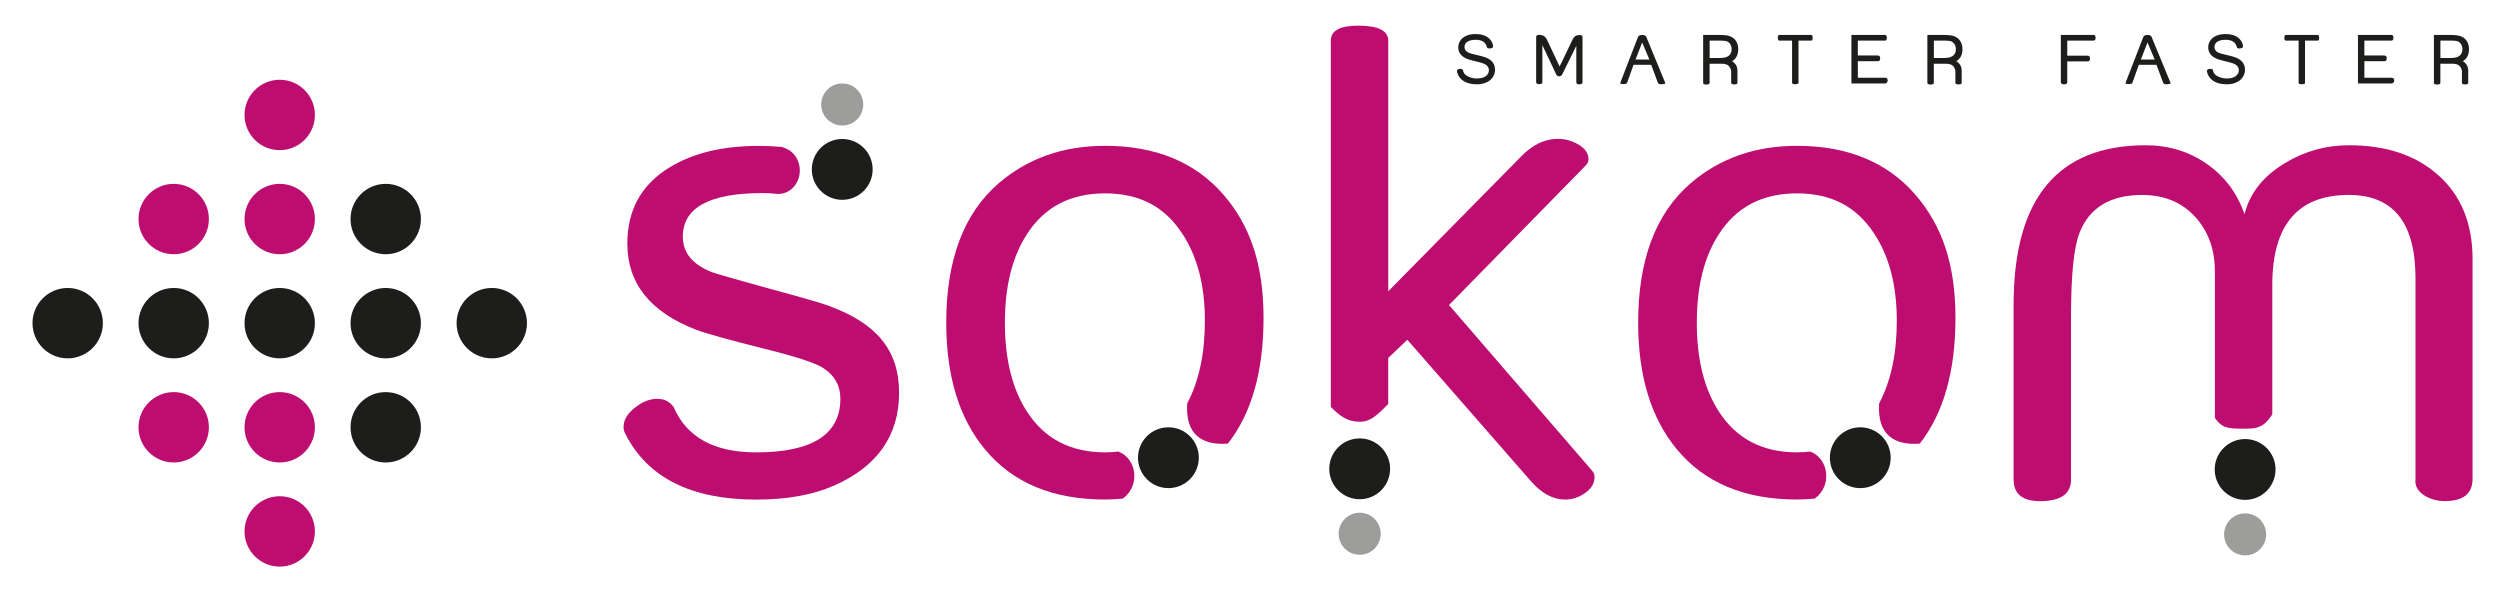 <?xml version="1.0" encoding="UTF-8"?>
<svg id="Livello_1" xmlns="http://www.w3.org/2000/svg" version="1.1" viewBox="0 0 623.05 150">
  <!-- Generator: Adobe Illustrator 30.0.0, SVG Export Plug-In . SVG Version: 2.1.1 Build 123)  -->
  <defs>
    <style>
      .st0 {
        fill: #bd0d70;
      }

      .st1 {
        fill: #1d1d1b;
      }

      .st2 {
        fill: #9d9d9c;
      }
    </style>
  </defs>
  <g>
    <circle class="st1" cx="122.56" cy="80.54" r="8.77"/>
    <circle class="st1" cx="16.87" cy="80.54" r="8.77"/>
    <circle class="st1" cx="96.13" cy="54.59" r="8.77"/>
    <circle class="st1" cx="96.13" cy="80.54" r="8.77"/>
    <circle class="st1" cx="96.13" cy="106.49" r="8.77"/>
    <circle class="st0" cx="43.29" cy="54.59" r="8.77"/>
    <circle class="st1" cx="43.29" cy="80.54" r="8.77"/>
    <circle class="st0" cx="43.29" cy="106.49" r="8.77"/>
    <circle class="st0" cx="69.71" cy="54.59" r="8.77"/>
    <circle class="st0" cx="69.71" cy="28.65" r="8.77"/>
    <circle class="st1" cx="69.71" cy="80.54" r="8.77"/>
    <circle class="st0" cx="69.71" cy="106.49" r="8.77"/>
    <circle class="st0" cx="69.71" cy="132.44" r="8.77"/>
  </g>
  <g>
    <path class="st0" d="M278.74,112.54c-1.08.12-2.18.19-3.34.19-8.61,0-15.1-3.39-19.46-10.16-3.67-5.66-5.5-13.04-5.5-22.15s1.83-16.4,5.5-22.07c4.36-6.77,10.84-10.16,19.46-10.16s14.86,3.33,19.22,10c3.77,5.66,5.66,12.92,5.66,21.75,0,8.23-1.48,15.09-4.4,20.58-.53,7.74,3.65,10.53,10.13,10.04,5.89-7.54,8.89-17.94,8.89-31.34s-3.34-23-10.01-30.73c-7.05-8.1-16.88-12.15-29.49-12.15-10.44,0-19.29,3.12-26.55,9.37-8.69,7.52-13.03,19.09-13.03,34.7,0,13.29,3.21,23.8,9.62,31.53,6.89,8.37,16.88,12.55,29.96,12.55,1.5,0,2.97-.09,4.43-.23,4.51-3.31,3.39-10-1.09-11.72Z"/>
    <path class="st0" d="M396.9,117.44l-35.78-41.42,34.04-34.75c.48-.47.73-1,.73-1.59,0-1.53-.93-2.8-2.78-3.81-1.54-.84-3.15-1.27-4.85-1.27-3.23,0-6.25,1.43-9.06,4.29l-33.22,33.7V10.12c0-2.49-2.52-3.73-7.55-3.73-4.5,0-6.76,1.25-6.76,3.73v91.3c2.33,2.33,4.11,3.69,7.29,3.69,2.68,0,4.36-1.77,7.01-4.42v-11.48l4.77-4.53,30.84,35.29c2.65,3.02,5.48,4.53,8.5,4.53,1.7,0,3.28-.5,4.77-1.51,1.7-1.11,2.54-2.48,2.54-4.12,0-.58-.17-1.06-.5-1.43Z"/>
    <path class="st0" d="M607.4,43.43c-5.5-4.82-12.83-7.23-21.99-7.23-5.77,0-11.08,1.49-15.95,4.45-5.4,3.23-8.76,7.47-10.08,12.72-1.85-5.3-5-9.48-9.45-12.56-4.44-3.07-9.5-4.61-15.16-4.61-21.96,0-32.94,13.25-32.94,39.73v43.56c0,3.61,2.2,5.41,6.6,5.41,5.14,0,7.71-1.81,7.71-5.42v-40.7c0-10.14.69-17.02,2.07-20.63,2.44-6.37,7.66-9.56,15.66-9.56,5.46,0,9.84,1.8,13.15,5.39,3.31,3.6,4.97,8.14,4.97,13.64v36.48c1.71,2.73,3.73,2.73,6.96,2.73,2.64,0,5.02.23,7.35-3.58v-32.22c0-14.96,6.36-22.45,19.08-22.45,11.07,0,16.61,6.92,16.61,20.75v49.99c-.21,1.75.56,3.15,2.3,4.21,1.48.9,3.15,1.35,5.01,1.35,4.61,0,6.91-1.86,6.91-5.56v-54.76c0-9.01-2.94-16.06-8.81-21.14Z"/>
    <path class="st0" d="M206.65,76.25c-1.64-.64-7.18-2.23-16.61-4.78-7.26-2.01-11.48-3.23-12.64-3.65-4.82-1.91-7.23-4.85-7.23-8.82,0-7.25,6.62-10.88,19.87-10.88,1.3,0,2.51.08,3.67.21,0,0,0-.01,0-.02.11,0,.21.02.32.02,2.92,0,5.3-2.62,5.3-5.84,0-2.78-1.76-5.1-4.11-5.69,0-.05-.01-.1-.02-.15-1.97-.17-4-.29-6.19-.29-8.9,0-16.27,1.78-22.1,5.33-7.05,4.29-10.57,10.63-10.57,19,0,9.91,5.69,17.07,17.09,21.47,2.33.9,8.03,2.49,17.09,4.76,7.88,1.95,12.77,3.56,14.69,4.83,2.82,1.85,4.23,4.38,4.23,7.6,0,8.93-7.01,13.39-21.01,13.39-10.45,0-17.3-3.76-20.54-11.3-1.01-1.37-2.36-2.05-4.06-2.05-1.86,0-3.69.71-5.49,2.14-1.96,1.48-2.94,3.12-2.94,4.91,0,.53.13,1.06.4,1.59,5.51,10.99,16.4,16.48,32.67,16.48,7.63,0,14.09-1.16,19.39-3.49,10.81-4.76,16.21-12.49,16.21-23.17s-5.8-17.35-17.41-21.58Z"/>
    <circle class="st1" cx="209.9" cy="42.22" r="7.58"/>
    <circle class="st2" cx="209.9" cy="26.04" r="5.24"/>
    <circle class="st1" cx="291.19" cy="114.07" r="7.58"/>
    <path class="st0" d="M451.18,112.54c-1.08.12-2.18.19-3.34.19-8.61,0-15.1-3.39-19.46-10.16-3.67-5.66-5.5-13.04-5.5-22.15s1.83-16.4,5.5-22.07c4.36-6.77,10.84-10.16,19.46-10.16s14.86,3.33,19.22,10c3.77,5.66,5.66,12.92,5.66,21.75,0,8.23-1.48,15.09-4.4,20.58-.53,7.74,3.65,10.53,10.13,10.04,5.89-7.54,8.89-17.94,8.89-31.34s-3.34-23-10.01-30.73c-7.05-8.1-16.88-12.15-29.49-12.15-10.44,0-19.29,3.12-26.55,9.37-8.69,7.52-13.03,19.09-13.03,34.7,0,13.29,3.21,23.8,9.62,31.53,6.89,8.37,16.88,12.55,29.96,12.55,1.5,0,2.97-.09,4.43-.23,4.51-3.31,3.39-10-1.09-11.72Z"/>
    <circle class="st1" cx="463.62" cy="114.07" r="7.58"/>
    <circle class="st1" cx="338.86" cy="116.84" r="7.58"/>
    <circle class="st2" cx="338.86" cy="133.02" r="5.24"/>
    <circle class="st1" cx="559.53" cy="117" r="7.58"/>
    <circle class="st2" cx="559.53" cy="133.18" r="5.24"/>
  </g>
  <g>
    <path class="st1" d="M372.59,17.39c0,.7-.2,1.33-.59,1.89-.38.54-.89.96-1.54,1.25-.7.32-1.48.48-2.34.48-2.15,0-3.65-.64-4.49-1.92-.3-.46-.48-.94-.53-1.43-.02-.16.09-.29.33-.4.15-.07.32-.1.52-.1.4,0,.62.12.66.36.13.77.65,1.33,1.58,1.68.62.24,1.24.36,1.86.36,1.28,0,2.17-.34,2.67-1.02.23-.32.34-.66.34-1.03,0-.77-.47-1.34-1.42-1.71-.38-.14-1.14-.35-2.27-.61-.98-.23-1.72-.47-2.22-.74-1.14-.6-1.72-1.48-1.72-2.63,0-.66.19-1.25.56-1.77.36-.51.86-.89,1.48-1.15.67-.28,1.41-.41,2.22-.41,1.89,0,3.21.57,3.95,1.71.3.46.46.94.46,1.44,0,.14-.12.26-.35.34-.19.07-.37.1-.54.1-.38,0-.59-.11-.64-.32-.28-1.23-1.22-1.84-2.81-1.84-.73,0-1.34.12-1.82.35-.64.31-.96.8-.96,1.46,0,.62.35,1.09,1.04,1.41.28.13.9.31,1.85.52,1.29.29,2.18.55,2.67.77,1.38.63,2.06,1.62,2.06,2.95Z"/>
    <path class="st1" d="M394.39,20.47c0,.36-.26.55-.78.55s-.76-.18-.76-.55v-9.05l-3.54,7.17c-.2.29-.44.44-.73.44s-.52-.15-.72-.44l-3.47-7.35v9.23c0,.34-.26.5-.79.5s-.76-.17-.76-.5v-11.27c0-.35.27-.52.79-.52.81,0,1.4.33,1.79.98l3.27,6.91,3.25-6.77c.34-.71.9-1.07,1.68-1.07.51,0,.77.16.77.47v11.27Z"/>
    <path class="st1" d="M415.02,20.67c.05.12-.07.21-.36.27-.2.05-.38.07-.55.07-.48,0-.79-.11-.92-.34l-1.68-4.52h-4.4l-1.6,4.47c-.08.23-.4.34-.96.34s-.8-.11-.74-.34l4.42-11.42c.16-.32.5-.49,1.02-.49.56,0,.91.16,1.04.49l4.73,11.47ZM411.06,14.84l-1.8-4.26-1.65,4.26h3.45Z"/>
    <path class="st1" d="M433.21,12.2c0,1.44-.52,2.45-1.54,3.04.9.57,1.34,1.36,1.34,2.38v3.03c0,.26-.26.39-.77.39s-.77-.13-.8-.39v-2.96c0-.24-.1-.54-.31-.89-.36-.62-1.02-.92-1.96-.92-.01.01-.02.02-.03.02-.01,0-.02-.01-.02-.02h-3.05v4.76c0,.29-.27.43-.82.43s-.79-.14-.79-.43v-11.93h4.07c.78,0,1.39.04,1.84.12,1.18.2,2,.78,2.47,1.73.24.5.36,1.05.36,1.65ZM431.56,12.25c0-.48-.12-.9-.35-1.26-.25-.39-.6-.64-1.04-.76-.26-.07-.76-.11-1.49-.11h-2.6v4.33h2.63c1.9,0,2.85-.74,2.85-2.21Z"/>
    <path class="st1" d="M451.74,9.49c0,.42-.11.63-.34.63h-3.18v10.52c0,.23-.27.35-.82.35s-.78-.12-.78-.35v-10.52h-3.16c-.26,0-.39-.23-.39-.7s.13-.72.39-.72h7.94c.23,0,.34.26.34.79Z"/>
    <path class="st1" d="M469.78,20.8h-8.37v-12.1h8.33c.34,0,.5.24.5.73s-.17.69-.5.69h-6.73v3.71h4.96c.41,0,.61.25.61.74,0,.45-.2.68-.61.68h-4.96v4.13h6.77c.44,0,.67.22.67.66,0,.2-.06.38-.19.53-.12.15-.28.23-.48.23Z"/>
    <path class="st1" d="M489.09,12.2c0,1.44-.52,2.45-1.54,3.04.9.57,1.34,1.36,1.34,2.38v3.03c0,.26-.26.39-.77.39s-.77-.13-.8-.39v-2.96c0-.24-.1-.54-.31-.89-.36-.62-1.02-.92-1.96-.92-.01.01-.02.02-.03.02-.01,0-.02-.01-.02-.02h-3.05v4.76c0,.29-.27.43-.82.43s-.79-.14-.79-.43v-11.93h4.07c.78,0,1.39.04,1.84.12,1.18.2,2,.78,2.47,1.73.24.5.36,1.05.36,1.65ZM487.44,12.25c0-.48-.12-.9-.35-1.26-.25-.39-.6-.64-1.04-.76-.26-.07-.76-.11-1.49-.11h-2.6v4.33h2.63c1.9,0,2.85-.74,2.85-2.21Z"/>
    <path class="st1" d="M521.76,10.12h-6.56v3.76h5.1c.38,0,.57.23.57.7s-.19.72-.57.72h-5.1v5.17c0,.36-.26.55-.78.55s-.82-.18-.82-.55v-11.77h8.16c.33,0,.5.24.5.71s-.17.71-.5.71Z"/>
    <path class="st1" d="M540.95,20.67c.05.12-.07.21-.36.27-.2.05-.38.07-.55.07-.48,0-.79-.11-.92-.34l-1.68-4.52h-4.4l-1.6,4.47c-.08.23-.4.34-.96.34s-.8-.11-.74-.34l4.42-11.42c.16-.32.5-.49,1.02-.49.56,0,.91.16,1.04.49l4.73,11.47ZM537,14.84l-1.8-4.26-1.65,4.26h3.45Z"/>
    <path class="st1" d="M559.49,17.39c0,.7-.2,1.33-.59,1.89-.38.54-.89.96-1.54,1.25-.7.32-1.48.48-2.34.48-2.15,0-3.65-.64-4.49-1.92-.3-.46-.48-.94-.53-1.43-.02-.16.09-.29.33-.4.15-.07.32-.1.52-.1.4,0,.62.12.66.36.13.77.65,1.33,1.58,1.68.62.24,1.24.36,1.86.36,1.28,0,2.17-.34,2.67-1.02.23-.32.34-.66.34-1.03,0-.77-.47-1.34-1.42-1.71-.38-.14-1.14-.35-2.27-.61-.98-.23-1.72-.47-2.22-.74-1.14-.6-1.72-1.48-1.72-2.63,0-.66.19-1.25.56-1.77.36-.51.86-.89,1.48-1.15.67-.28,1.41-.41,2.22-.41,1.89,0,3.21.57,3.95,1.71.3.46.46.94.46,1.44,0,.14-.12.26-.35.34-.19.07-.37.1-.54.1-.38,0-.59-.11-.64-.32-.28-1.23-1.22-1.84-2.81-1.84-.73,0-1.34.12-1.82.35-.64.31-.96.8-.96,1.46,0,.62.35,1.09,1.04,1.41.28.13.9.31,1.85.52,1.29.29,2.18.55,2.67.77,1.38.63,2.06,1.62,2.06,2.95Z"/>
    <path class="st1" d="M577.98,9.49c0,.42-.11.63-.34.63h-3.18v10.52c0,.23-.27.35-.82.35s-.78-.12-.78-.35v-10.52h-3.16c-.26,0-.39-.23-.39-.7s.13-.72.39-.72h7.94c.23,0,.34.26.34.79Z"/>
    <path class="st1" d="M596.02,20.8h-8.37v-12.1h8.33c.34,0,.5.24.5.73s-.17.69-.5.69h-6.73v3.71h4.96c.41,0,.61.25.61.74,0,.45-.2.68-.61.68h-4.96v4.13h6.77c.44,0,.67.22.67.66,0,.2-.06.38-.19.53-.12.15-.28.23-.48.23Z"/>
    <path class="st1" d="M615.33,12.2c0,1.44-.52,2.45-1.54,3.04.9.57,1.34,1.36,1.34,2.38v3.03c0,.26-.26.39-.77.39s-.77-.13-.8-.39v-2.96c0-.24-.1-.54-.31-.89-.36-.62-1.02-.92-1.96-.92-.01.01-.02.02-.03.02-.01,0-.02-.01-.02-.02h-3.05v4.76c0,.29-.27.43-.82.43s-.79-.14-.79-.43v-11.93h4.07c.78,0,1.39.04,1.84.12,1.18.2,2,.78,2.47,1.73.24.5.36,1.05.36,1.65ZM613.68,12.25c0-.48-.12-.9-.35-1.26-.25-.39-.6-.64-1.04-.76-.26-.07-.76-.11-1.49-.11h-2.6v4.33h2.63c1.9,0,2.85-.74,2.85-2.21Z"/>
  </g>
</svg>